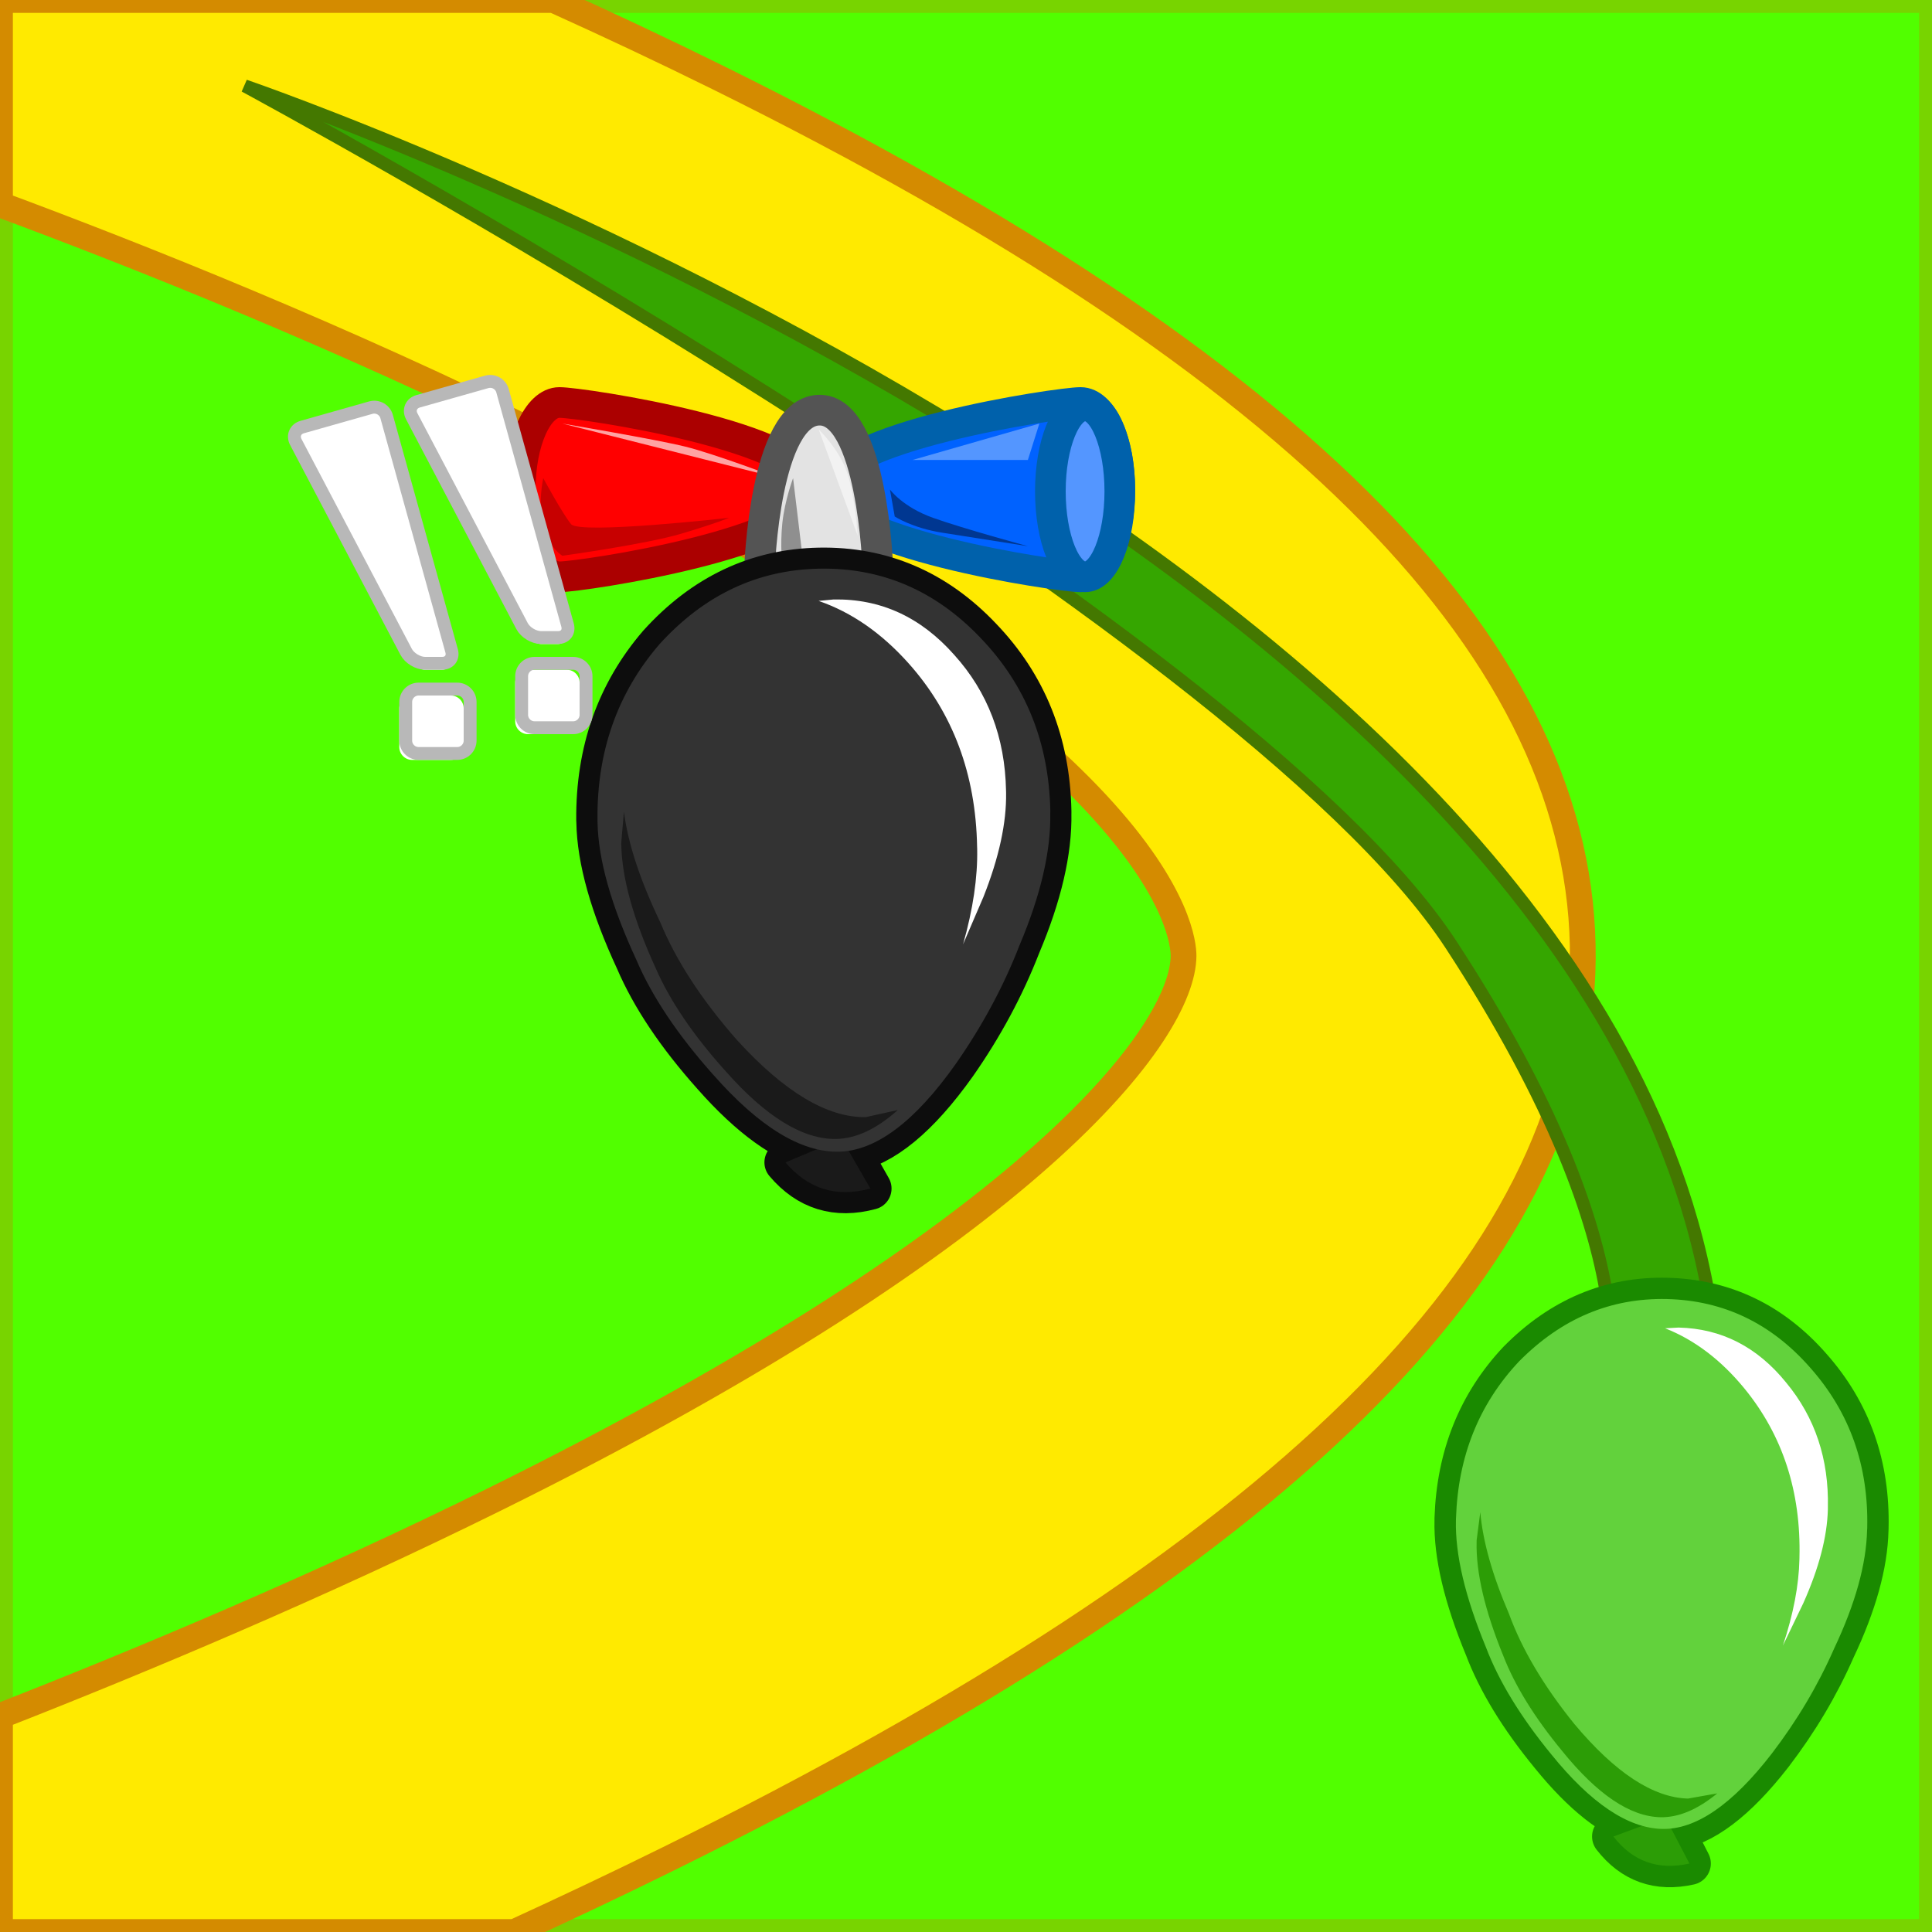 <?xml version="1.0" encoding="utf-8"?>
<!-- Generator: Adobe Illustrator 16.0.0, SVG Export Plug-In . SVG Version: 6.00 Build 0)  -->
<!DOCTYPE svg PUBLIC "-//W3C//DTD SVG 1.1//EN" "http://www.w3.org/Graphics/SVG/1.1/DTD/svg11.dtd">
<svg version="1.1" xmlns="http://www.w3.org/2000/svg" xmlns:xlink="http://www.w3.org/1999/xlink" x="0px" y="0px" width="150px"
	 height="150px" viewBox="0 0 150 150" enable-background="new 0 0 150 150" xml:space="preserve">
<rect x="0" y="0" width="150" height="150" fill="#808080" stroke="none"/>
<g id="Layer_2">
	<rect fill="#51FF00" stroke="#78D400" stroke-width="2" stroke-miterlimit="10" width="150" height="150"/>
	<path fill="#FFEA00" stroke="#D48B00" stroke-width="2" stroke-miterlimit="10" d="M0,15.877
		c10.891,4.044,26.524,10.279,42.059,17.962c48.568,24.021,49.844,38.785,49.831,40.39c-0.053,5.871-11.37,21.357-53.455,42.163
		C24.746,123.159,10.947,128.944,0,133.231V150h39.931c3.938-1.802,7.943-3.697,11.958-5.679
		c47.565-23.47,70.79-46.307,70.999-69.816c0.211-23.631-21.733-46.022-67.085-68.453C51.492,3.92,47.194,1.902,42.985,0H0V15.877z"
		/>
</g>
<g id="Layer_1">
	<path fill="#35A600" stroke="#447800" stroke-miterlimit="10" d="M19,6.667c0,0,111.881,38.266,114.44,101.133
		s0.173,1.864,0.173,1.864l-9.041-0.667c0,0,4.41-10.683-11.921-35.667S19,6.667,19,6.667z"/>
	<g>
		<g transform="matrix(1, 0, 0, 1, 11.7, 15.75)">
			<g transform="matrix(1.01, 0.0, 0.0, 1.01, -11.717, -15.757)">
				<g id="shape0_1_" transform="matrix(1, 0, 0, 1, 11.6, 15.6)">
					<path fill="#219100" d="M113.358,121.647l0.222,0.014l0.143,0.145L113.358,121.647"/>
					<path fill="none" stroke="#1A8A00" stroke-width="3.292" stroke-linecap="round" stroke-linejoin="round" d="M131.942,102.022
						c-0.06,2.632-0.905,5.67-2.532,9.107c-1.256,2.861-2.862,5.554-4.809,8.098c-2.767,3.565-5.326,5.493-7.667,5.789l1.351,2.641
						c-2.4,0.539-4.349-0.153-5.839-2.075l2.254-0.772c-2.222-0.643-4.567-2.49-7.031-5.535c-2.373-2.891-4.043-5.638-5.032-8.248
						c-1.599-3.863-2.372-7.115-2.303-9.752v-0.15c0.163-4.772,1.777-8.787,4.837-12.044c3.26-3.305,7.048-4.907,11.376-4.805
						c4.373,0.102,8.068,1.878,11.072,5.329c3.001,3.403,4.446,7.493,4.329,12.265L131.942,102.022"/>
					<path fill="#2C9D06" d="M116.43,124.103l1.854,3.554c-2.396,0.544-4.349-0.151-5.844-2.075L116.43,124.103"/>
					<path fill="#62D23C" d="M131.942,102.022c-0.06,2.632-0.905,5.67-2.532,9.107c-1.256,2.861-2.862,5.554-4.809,8.098
						c-3.024,3.909-5.83,5.833-8.414,5.771c-2.63-0.063-5.477-1.967-8.514-5.723c-2.371-2.895-4.047-5.642-5.033-8.25
						c-1.599-3.873-2.37-7.122-2.304-9.755l0.005-0.155c0.156-4.766,1.772-8.779,4.831-12.04c3.261-3.306,7.046-4.907,11.38-4.809
						c4.372,0.104,8.063,1.881,11.067,5.333c3.002,3.411,4.445,7.5,4.333,12.272L131.942,102.022"/>
					<path fill="#FFFFFF" d="M117.459,86.458c3.289,0.078,6.037,1.487,8.257,4.224c2.229,2.687,3.297,5.9,3.211,9.621l-0.001,0.155
						c-0.055,2.086-0.678,4.481-1.887,7.187l-1.567,3.255c0.804-2.423,1.224-4.629,1.268-6.619l0.003-0.147
						c0.124-5.068-1.291-9.404-4.24-13.005c-1.789-2.176-3.814-3.719-6.087-4.616L117.459,86.458"/>
					<path fill="#2C9D06" d="M109.437,116.93c3.146,3.758,6.057,5.662,8.736,5.735l2.251-0.399
						c-1.525,1.252-2.978,1.861-4.367,1.833c-2.34-0.054-4.857-1.752-7.563-5.101c-2.129-2.581-3.638-5.031-4.53-7.339
						c-1.412-3.465-2.089-6.369-2.039-8.705l0.003-0.147l0.28-2.16c0.193,2.243,0.931,4.844,2.204,7.811
						C105.397,111.166,107.066,113.994,109.437,116.93"/>
				</g>
			</g>
		</g>
	</g>
	<g>
		<g>
			<g>
				<path fill="#0062FF" stroke="#0061AB" stroke-width="2.38" stroke-miterlimit="10" d="M64.187,38.016
					c0-4.09,18.021-6.767,19.706-6.767c1.683,0,3.05,3.029,3.05,6.767c0,3.739-1.367,6.768-3.05,6.768
					C82.208,44.784,64.187,42.106,64.187,38.016z"/>
				
					<ellipse fill="#5496FF" stroke="#0061AB" stroke-width="2.38" stroke-miterlimit="10" cx="84.246" cy="38.147" rx="2.696" ry="6.637"/>
				<polygon fill="#5496FF" points="70.847,35.712 80.695,32.886 79.804,35.712 				"/>
				<path fill="#003791" d="M69.095,38.004l0.372,2.096c0,0,1.338,0.892,3.718,1.264c2.38,0.371,6.619,1.042,6.619,1.042
					s-4.983-1.353-7.363-2.202C70.061,39.355,69.095,38.004,69.095,38.004z"/>
			</g>
			<g>
				<path fill="#FF0000" stroke="#AB0000" stroke-width="2.38" stroke-miterlimit="10" d="M63.145,38.016
					c0,4.091-18.023,6.768-19.706,6.768c-1.683,0-3.048-3.029-3.048-6.768c0-3.738,1.365-6.767,3.048-6.767
					C45.122,31.249,63.145,33.928,63.145,38.016z"/>
				<path fill="#FFA3A3" d="M43.664,32.886c0,0,7.26,1.225,9.54,1.789c2.279,0.563,7.259,2.448,7.259,2.448L43.664,32.886z"/>
				<path fill="#C70000" d="M42.177,37.123c0,0-0.449,2.009,0,3.719c0.447,1.712,1.487,2.307,1.487,2.307s6.47-0.893,9.221-1.711
					c2.751-0.818,3.72-1.235,3.72-1.235s-11.601,1.31-12.27,0.49C43.666,39.875,42.177,37.123,42.177,37.123z"/>
			</g>
			<g>
				<path fill="#E3E3E3" stroke="#545454" stroke-width="2.38" stroke-miterlimit="10" d="M58.971,44.155
					c0,0,0.402-12.16,4.593-12.31c4.189-0.15,4.592,12.319,4.592,12.319"/>
				<path fill="#F2F2F2" d="M63.566,33.345c0,0,1.638,1.558,2.247,3.474c0.615,1.916,0.776,4.769,0.776,4.769L63.566,33.345z"/>
				<path fill="#8F8F8F" d="M61.575,37.123c0,0-0.647,1.721-0.833,3.479c-0.187,1.759,0,3.396,0,3.396h1.66L61.575,37.123z"/>
			</g>
		</g>
		<g transform="matrix(1, 0, 0, 1, 11.7, 15.75)">
			<g transform="matrix(1.01, 0.0, 0.0, 1.01, -11.717, -15.757)">
				<g id="shape0" transform="matrix(1, 0, 0, 1, 11.6, 15.6)">
					<path d="M49.622,69.388l0.25,0.006l0.161,0.151L49.622,69.388"/>
					<path fill="none" stroke="#0D0D0D" stroke-width="3.252" stroke-linecap="round" stroke-linejoin="round" d="M69.151,46.93
						c0.056,2.899-0.731,6.281-2.36,10.136c-1.247,3.207-2.89,6.243-4.91,9.134c-2.88,4.055-5.604,6.29-8.167,6.727l1.611,2.844
						c-2.614,0.704-4.79,0.037-6.52-2.011l2.443-0.953c-2.472-0.607-5.139-2.525-7.992-5.76c-2.741-3.069-4.712-6.013-5.92-8.834
						c-1.94-4.179-2.941-7.719-2.989-10.62l-0.008-0.168c-0.043-5.259,1.545-9.75,4.756-13.476
						c3.434-3.789,7.527-5.726,12.289-5.818c4.816-0.093,8.966,1.69,12.431,5.344c3.46,3.603,5.238,8.034,5.337,13.288V46.93"/>
					<path fill="#1A1A1A" d="M53.116,71.947l2.209,3.825c-2.614,0.708-4.79,0.037-6.527-2.011L53.116,71.947"/>
					<path fill="#333333" d="M69.151,46.93c0.056,2.899-0.731,6.281-2.36,10.136c-1.247,3.207-2.89,6.243-4.91,9.134
						c-3.142,4.44-6.143,6.686-8.991,6.739c-2.896,0.056-6.112-1.907-9.63-5.899c-2.74-3.071-4.714-6.013-5.92-8.836
						c-1.94-4.182-2.942-7.723-2.991-10.622l-0.002-0.173c-0.051-5.243,1.539-9.736,4.752-13.467
						c3.434-3.789,7.525-5.729,12.297-5.821c4.809-0.091,8.954,1.693,12.419,5.346c3.46,3.61,5.238,8.041,5.342,13.295L69.151,46.93
						"/>
					<path fill="#FFFFFF" d="M52.488,30.489c3.624-0.069,6.711,1.352,9.283,4.26c2.577,2.853,3.902,6.337,3.981,10.432l0.004,0.169
						c0.037,2.3-0.536,4.962-1.739,8l-1.569,3.648c0.769-2.701,1.127-5.148,1.086-7.338L63.528,49.5
						c-0.101-5.586-1.858-10.287-5.273-14.109c-2.066-2.312-4.367-3.915-6.911-4.792L52.488,30.489"/>
					<path fill="#1A1A1A" d="M45.093,64.382c3.634,3.981,6.928,5.946,9.878,5.899l2.457-0.543c-1.619,1.45-3.188,2.187-4.721,2.222
						c-2.575,0.046-5.423-1.703-8.556-5.261c-2.463-2.74-4.237-5.368-5.328-7.862c-1.714-3.744-2.594-6.906-2.647-9.478
						l-0.004-0.161l0.206-2.393c0.317,2.462,1.252,5.285,2.79,8.489C40.379,58.231,42.346,61.263,45.093,64.382"/>
				</g>
			</g>
		</g>
	</g>
	<g>
		<g>
			<g>
				<path fill="#FFFFFF" d="M22.965,34.315c-0.256-0.487-0.032-1.008,0.497-1.158l5.325-1.508c0.529-0.15,1.083,0.161,1.23,0.691
					l5.048,18.446C35.213,51.316,34.883,52,34.333,52H33c-0.55,0-1.209-0.648-1.465-1.135L22.965,34.315z"/>
				<path fill="none" stroke="#B8B8B8" stroke-miterlimit="10" d="M22.965,34.315c-0.256-0.487-0.032-1.008,0.497-1.158l5.325-1.508
					c0.529-0.15,1.083,0.161,1.23,0.691l5.048,18.196c0.147,0.53-0.183,0.963-0.732,0.963H33c-0.55,0-1.209-0.398-1.465-0.885
					L22.965,34.315z"/>
			</g>
			<g>
				<path fill="#FFFFFF" d="M36,58c0,0.552-0.448,1-1,1h-3c-0.552,0-1-0.448-1-1v-3c0-0.552,0.448-1,1-1h3c0.552,0,1,0.448,1,1V58z"
					/>
				<path fill="none" stroke="#B8B8B8" stroke-miterlimit="10" d="M31.5,54.5c0-0.55,0.45-1,1-1h3c0.55,0,1,0.45,1,1v3
					c0,0.55-0.45,1-1,1h-3c-0.55,0-1-0.45-1-1V54.5z"/>
			</g>
		</g>
		<g>
			<g>
				<path fill="#FFFFFF" d="M31.965,32.315c-0.256-0.487-0.032-1.008,0.497-1.158l5.326-1.508c0.529-0.15,1.082,0.161,1.229,0.691
					l5.049,18.446C44.214,49.316,43.884,50,43.334,50H42c-0.55,0-1.209-0.648-1.465-1.135L31.965,32.315z"/>
				<path fill="none" stroke="#B8B8B8" stroke-miterlimit="10" d="M31.965,32.315c-0.256-0.487-0.032-1.008,0.497-1.158l5.326-1.508
					c0.529-0.15,1.082,0.161,1.229,0.691l5.049,18.196c0.147,0.53-0.183,0.963-0.732,0.963H42c-0.55,0-1.209-0.398-1.465-0.885
					L31.965,32.315z"/>
			</g>
			<g>
				<path fill="#FFFFFF" d="M45,56c0,0.552-0.448,1-1,1h-3c-0.552,0-1-0.448-1-1v-3c0-0.552,0.448-1,1-1h3c0.552,0,1,0.448,1,1V56z"
					/>
				<path fill="none" stroke="#B8B8B8" stroke-miterlimit="10" d="M40.5,52.5c0-0.55,0.45-1,1-1h3c0.55,0,1,0.45,1,1v3
					c0,0.55-0.45,1-1,1h-3c-0.55,0-1-0.45-1-1V52.5z"/>
			</g>
		</g>
	</g>
</g>
</svg>
